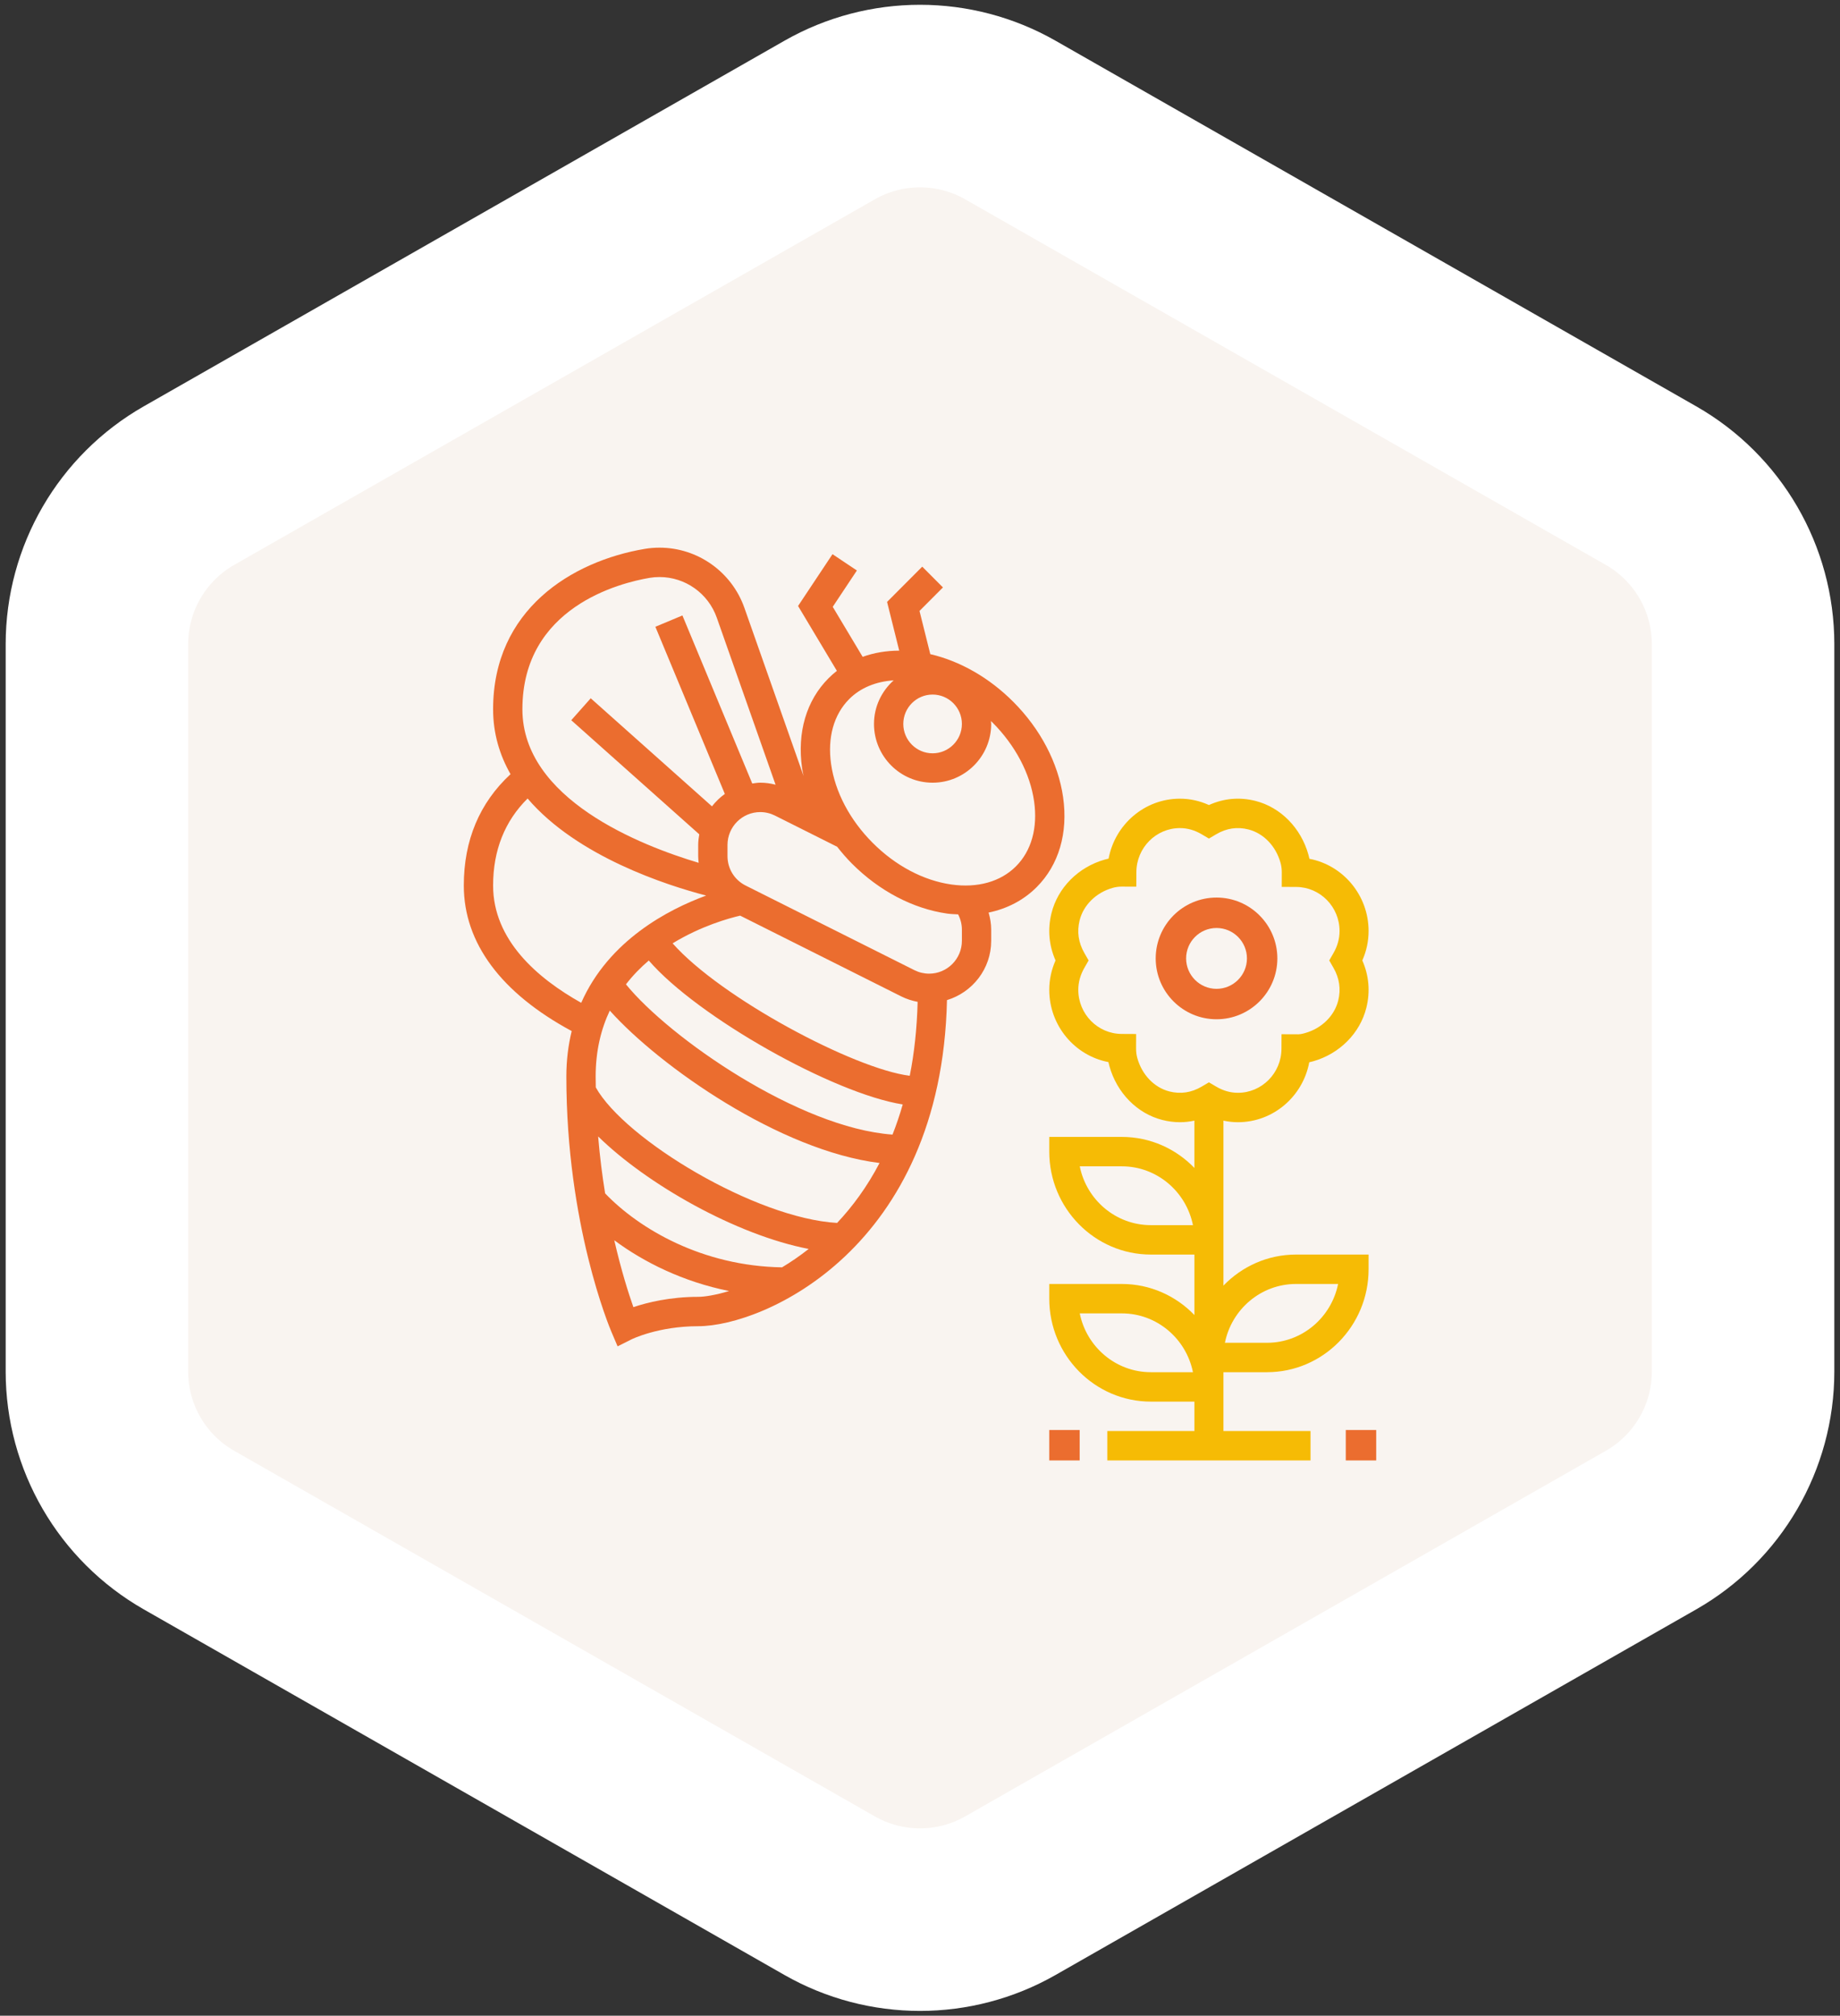 <?xml version="1.0" encoding="UTF-8"?>
<svg width="242px" height="265px" viewBox="0 0 242 265" version="1.1" xmlns="http://www.w3.org/2000/svg" xmlns:xlink="http://www.w3.org/1999/xlink">
    <rect x="0" y="0" width="242" height="265" fill="#333333" stroke="none"/>
    <!-- Generator: Sketch 58 (84663) - https://sketch.com -->
    <title>icon1 copy</title>
    <desc>Created with Sketch.</desc>
    <g id="Page-1" stroke="none" stroke-width="1" fill="none" fill-rule="evenodd">
        <g id="icon1-copy" transform="translate(-4, 9)">
            <path d="M136.892,6.783 L221.145,54.843 C228.631,59.114 233.253,67.071 233.253,75.69 L233.253,171.31 C233.253,179.929 228.631,187.886 221.145,192.157 L136.892,240.217 C129.521,244.421 120.479,244.421 113.108,240.217 L28.855,192.157 C21.369,187.886 16.747,179.929 16.747,171.31 L16.747,75.69 C16.747,67.071 21.369,59.114 28.855,54.843 L113.108,6.783 C120.479,2.579 129.521,2.579 136.892,6.783 Z" id="ффффф" stroke="#FFFFFF" stroke-width="24" fill="#F9F4F0" stroke-linejoin="round"></path>
            <g id="bee" transform="translate(65, 63)" fill-rule="nonzero">
                <path d="M107,54 C107,49.588 103.412,46 99,46 C94.588,46 91,49.588 91,54 C91,58.412 94.588,62 99,62 C103.412,62 107,58.412 107,54 Z M95,54 C95,51.794 96.794,50 99,50 C101.206,50 103,51.794 103,54 C103,56.206 101.206,58 99,58 C96.794,58 95,56.206 95,54 Z" id="Shape" fill="#EB6D2F"></path>
                <path d="M99.909,97.015 L99.909,75.329 C100.535,75.463 101.171,75.534 101.818,75.534 C106.469,75.534 110.363,72.132 111.195,67.656 C111.371,67.617 111.545,67.575 111.716,67.524 C115.196,66.531 117.877,63.828 118.709,60.475 C119.232,58.366 119.047,56.243 118.174,54.269 C118.722,53.031 118.999,51.735 118.999,50.401 C118.999,45.691 115.64,41.745 111.22,40.905 C111.181,40.727 111.139,40.549 111.09,40.376 C110.107,36.854 107.44,34.14 104.13,33.297 C102.047,32.763 99.949,32.953 98.002,33.836 C96.78,33.281 95.499,33 94.182,33 C89.531,33 85.637,36.404 84.805,40.879 C84.629,40.918 84.455,40.961 84.284,41.011 C80.804,42.005 78.123,44.707 77.291,48.06 C76.768,50.169 76.953,52.292 77.826,54.265 C77.278,55.505 77.001,56.8 77.001,58.134 C77.001,62.844 80.36,66.789 84.78,67.631 C84.819,67.809 84.861,67.986 84.91,68.158 C85.893,71.681 88.56,74.395 91.87,75.238 C92.645,75.437 93.42,75.534 94.189,75.534 C94.829,75.534 95.463,75.463 96.089,75.327 L96.089,81.545 C93.663,79.033 90.284,77.467 86.546,77.467 L77.001,77.467 L77.001,79.4 C77.001,86.862 82.995,92.934 90.364,92.934 L96.091,92.934 L96.091,100.882 C93.663,98.366 90.284,96.8 86.546,96.8 L77.001,96.8 L77.001,98.734 C77.001,106.195 82.995,112.267 90.364,112.267 L96.091,112.267 L96.091,116.133 L84.637,116.133 L84.637,120 L111.363,120 L111.363,116.133 L99.909,116.133 L99.909,108.4 L105.636,108.4 C113.005,108.4 118.999,102.328 118.999,94.867 L118.999,92.934 L109.454,92.934 C105.716,92.934 102.337,94.5 99.909,97.015 Z M92.803,71.49 C90.812,70.981 89.196,69.303 88.584,67.109 C88.472,66.706 88.417,66.289 88.419,65.867 L88.424,63.938 L86.517,63.928 C83.375,63.915 80.819,61.316 80.819,58.134 C80.819,57.137 81.088,56.162 81.619,55.24 L82.176,54.267 L81.619,53.295 C80.836,51.93 80.624,50.488 80.992,49.005 C81.493,46.989 83.152,45.351 85.324,44.731 C85.712,44.619 86.116,44.562 86.529,44.562 L86.542,44.562 L88.449,44.569 L88.459,42.639 C88.474,39.457 91.042,36.867 94.182,36.867 C95.167,36.867 96.129,37.14 97.04,37.677 L98,38.245 L98.96,37.677 C100.306,36.885 101.73,36.67 103.197,37.046 C105.188,37.554 106.804,39.232 107.416,41.427 C107.528,41.829 107.583,42.246 107.581,42.667 L107.576,44.597 L109.483,44.606 C112.625,44.621 115.181,47.218 115.181,50.401 C115.181,51.398 114.912,52.373 114.381,53.295 L113.824,54.267 L114.381,55.24 C115.164,56.605 115.376,58.047 115.008,59.53 C114.507,61.546 112.848,63.184 110.676,63.805 C110.285,63.919 109.92,64.006 109.456,63.973 L107.549,63.967 L107.54,65.896 C107.526,69.079 104.958,71.667 101.818,71.667 C100.833,71.667 99.871,71.395 98.96,70.857 L98,70.291 L97.04,70.857 C95.692,71.65 94.266,71.861 92.803,71.49 Z M90.364,89.067 C85.754,89.067 81.897,85.74 81.012,81.334 L86.546,81.334 C91.156,81.334 95.012,84.661 95.898,89.067 L90.364,89.067 Z M90.364,108.4 C85.754,108.4 81.897,105.073 81.012,100.667 L86.546,100.667 C91.156,100.667 95.012,103.994 95.898,108.4 L90.364,108.4 Z M105.636,104.533 L100.102,104.533 C100.988,100.128 104.846,96.8 109.454,96.8 L114.988,96.8 C114.103,101.207 110.246,104.533 105.636,104.533 Z" id="Shape" fill="#F6BB05"></path>
                <path d="M78.822,32.812 C78.18,28.316 75.853,23.858 72.266,20.264 C69.109,17.099 65.284,14.915 61.353,13.999 L59.935,8.318 L63.018,5.228 L60.294,2.497 L55.67,7.133 L57.267,13.538 C55.554,13.544 53.938,13.818 52.458,14.353 L48.522,7.778 L51.699,3 L48.492,0.858 L43.963,7.667 L49.068,16.197 C48.683,16.498 48.314,16.821 47.965,17.172 C45.055,20.089 43.822,24.283 44.49,28.984 C44.539,29.324 44.615,29.662 44.683,30 L36.905,7.914 C35.238,3.179 30.753,0 25.745,0 C25.081,0 24.456,0.051 23.829,0.155 C14.171,1.779 3.854,8.169 3.854,21.243 C3.854,24.451 4.723,27.278 6.146,29.779 C2.077,33.545 0,38.464 0,44.418 C0,51.965 4.9,58.543 14.191,63.553 C13.747,65.375 13.487,67.355 13.487,69.523 C13.487,89.008 19.181,102.549 19.424,103.115 L20.227,105 L22.055,104.082 C22.09,104.066 25.564,102.354 30.828,102.354 C39.439,102.354 62.824,92.134 63.548,59.482 C66.901,58.463 69.363,55.374 69.363,51.687 L69.363,50.211 C69.363,49.45 69.232,48.7 69.024,47.974 C71.469,47.467 73.632,46.343 75.349,44.624 C78.259,41.709 79.492,37.514 78.822,32.812 L78.822,32.812 Z M61.656,19.312 C63.781,19.312 65.51,21.044 65.51,23.174 C65.51,25.305 63.781,27.037 61.656,27.037 C59.531,27.037 57.803,25.305 57.803,23.174 C57.803,21.044 59.531,19.312 61.656,19.312 Z M24.464,3.965 C24.877,3.897 25.294,3.862 25.745,3.862 C29.12,3.862 32.146,6.007 33.271,9.201 L41.003,31.162 C40.346,30.993 39.668,30.899 38.989,30.899 C38.629,30.899 38.285,30.962 37.938,31.006 L28.753,8.913 L25.196,10.4 L34.333,32.379 C33.687,32.831 33.128,33.391 32.637,34.007 L16.694,19.801 L14.133,22.686 L30.969,37.686 C30.89,38.141 30.828,38.603 30.828,39.081 L30.828,40.555 C30.828,40.853 30.859,41.143 30.887,41.432 C23.231,39.146 7.707,33.051 7.707,21.243 C7.707,7.824 20.536,4.625 24.464,3.965 Z M18.587,84.892 C18.212,82.577 17.89,80.076 17.668,77.403 C24.083,83.694 35.822,90.358 45.36,92.196 C44.185,93.119 43.007,93.925 41.855,94.614 C31.414,94.452 23.098,89.597 18.587,84.892 Z M24.329,54.277 C30.758,61.716 48.623,71.76 57.729,73.199 C57.33,74.591 56.88,75.91 56.385,77.162 C44.071,76.286 27.052,64.443 21.327,57.409 C22.24,56.228 23.257,55.187 24.329,54.277 Z M27.464,52.019 C31.221,49.721 34.911,48.709 36.349,48.377 L57.552,59.003 C58.227,59.34 58.949,59.57 59.689,59.711 C59.597,63.245 59.242,66.486 58.652,69.429 C51.346,68.528 33.803,59.2 27.464,52.019 Z M3.854,44.418 C3.854,39.779 5.393,35.942 8.391,32.978 C14.925,40.631 26.757,44.405 31.876,45.737 C26.915,47.556 19.067,51.621 15.443,59.837 C9.655,56.598 3.854,51.571 3.854,44.418 Z M22.304,99.846 C21.682,98.088 20.711,95.054 19.792,91.054 C23.702,93.958 28.857,96.512 34.891,97.729 C33.1,98.268 31.663,98.492 30.828,98.492 C27.113,98.492 24.129,99.236 22.304,99.846 L22.304,99.846 Z M49.097,88.776 C38.35,88.16 21.189,77.803 17.36,70.961 C17.354,70.482 17.341,70.008 17.341,69.523 C17.341,66.142 18.054,63.284 19.2,60.862 C25.807,68.235 41.589,79.28 54.679,80.897 C53.048,84.016 51.132,86.617 49.097,88.776 Z M65.51,51.687 C65.51,54.068 63.577,56.005 61.202,56.005 C60.537,56.005 59.87,55.847 59.275,55.55 L37.063,44.418 C35.595,43.682 34.682,42.203 34.682,40.555 L34.682,39.081 C34.682,36.699 36.614,34.762 38.989,34.762 C39.655,34.762 40.321,34.92 40.916,35.218 L49.101,39.32 C49.704,40.085 50.344,40.83 51.046,41.535 C54.631,45.129 59.078,47.462 63.564,48.105 C64.057,48.175 64.531,48.182 65.013,48.211 C65.333,48.827 65.51,49.513 65.51,50.211 L65.51,51.687 Z M72.623,41.893 C70.591,43.927 67.561,44.771 64.109,44.281 C60.444,43.756 56.771,41.811 53.77,38.802 C50.77,35.793 48.829,32.115 48.305,28.441 C47.812,24.973 48.658,21.941 50.689,19.905 C52.175,18.416 54.207,17.602 56.536,17.443 C54.96,18.86 53.949,20.893 53.949,23.174 C53.949,27.435 57.406,30.899 61.656,30.899 C65.907,30.899 69.363,27.435 69.363,23.174 C69.363,23.043 69.33,22.922 69.325,22.793 C69.396,22.862 69.471,22.924 69.542,22.995 C72.542,26.004 74.483,29.683 75.007,33.356 C75.502,36.825 74.656,39.859 72.623,41.893 L72.623,41.893 Z" id="Shape" fill="#EB6D2F"></path>
                <polygon id="Path" fill="#EB6D2F" points="116 116 120 116 120 120 116 120"></polygon>
                <polygon id="Path" fill="#EB6D2F" points="77 116 81 116 81 120 77 120"></polygon>
            </g>
        </g>
    </g>
</svg>